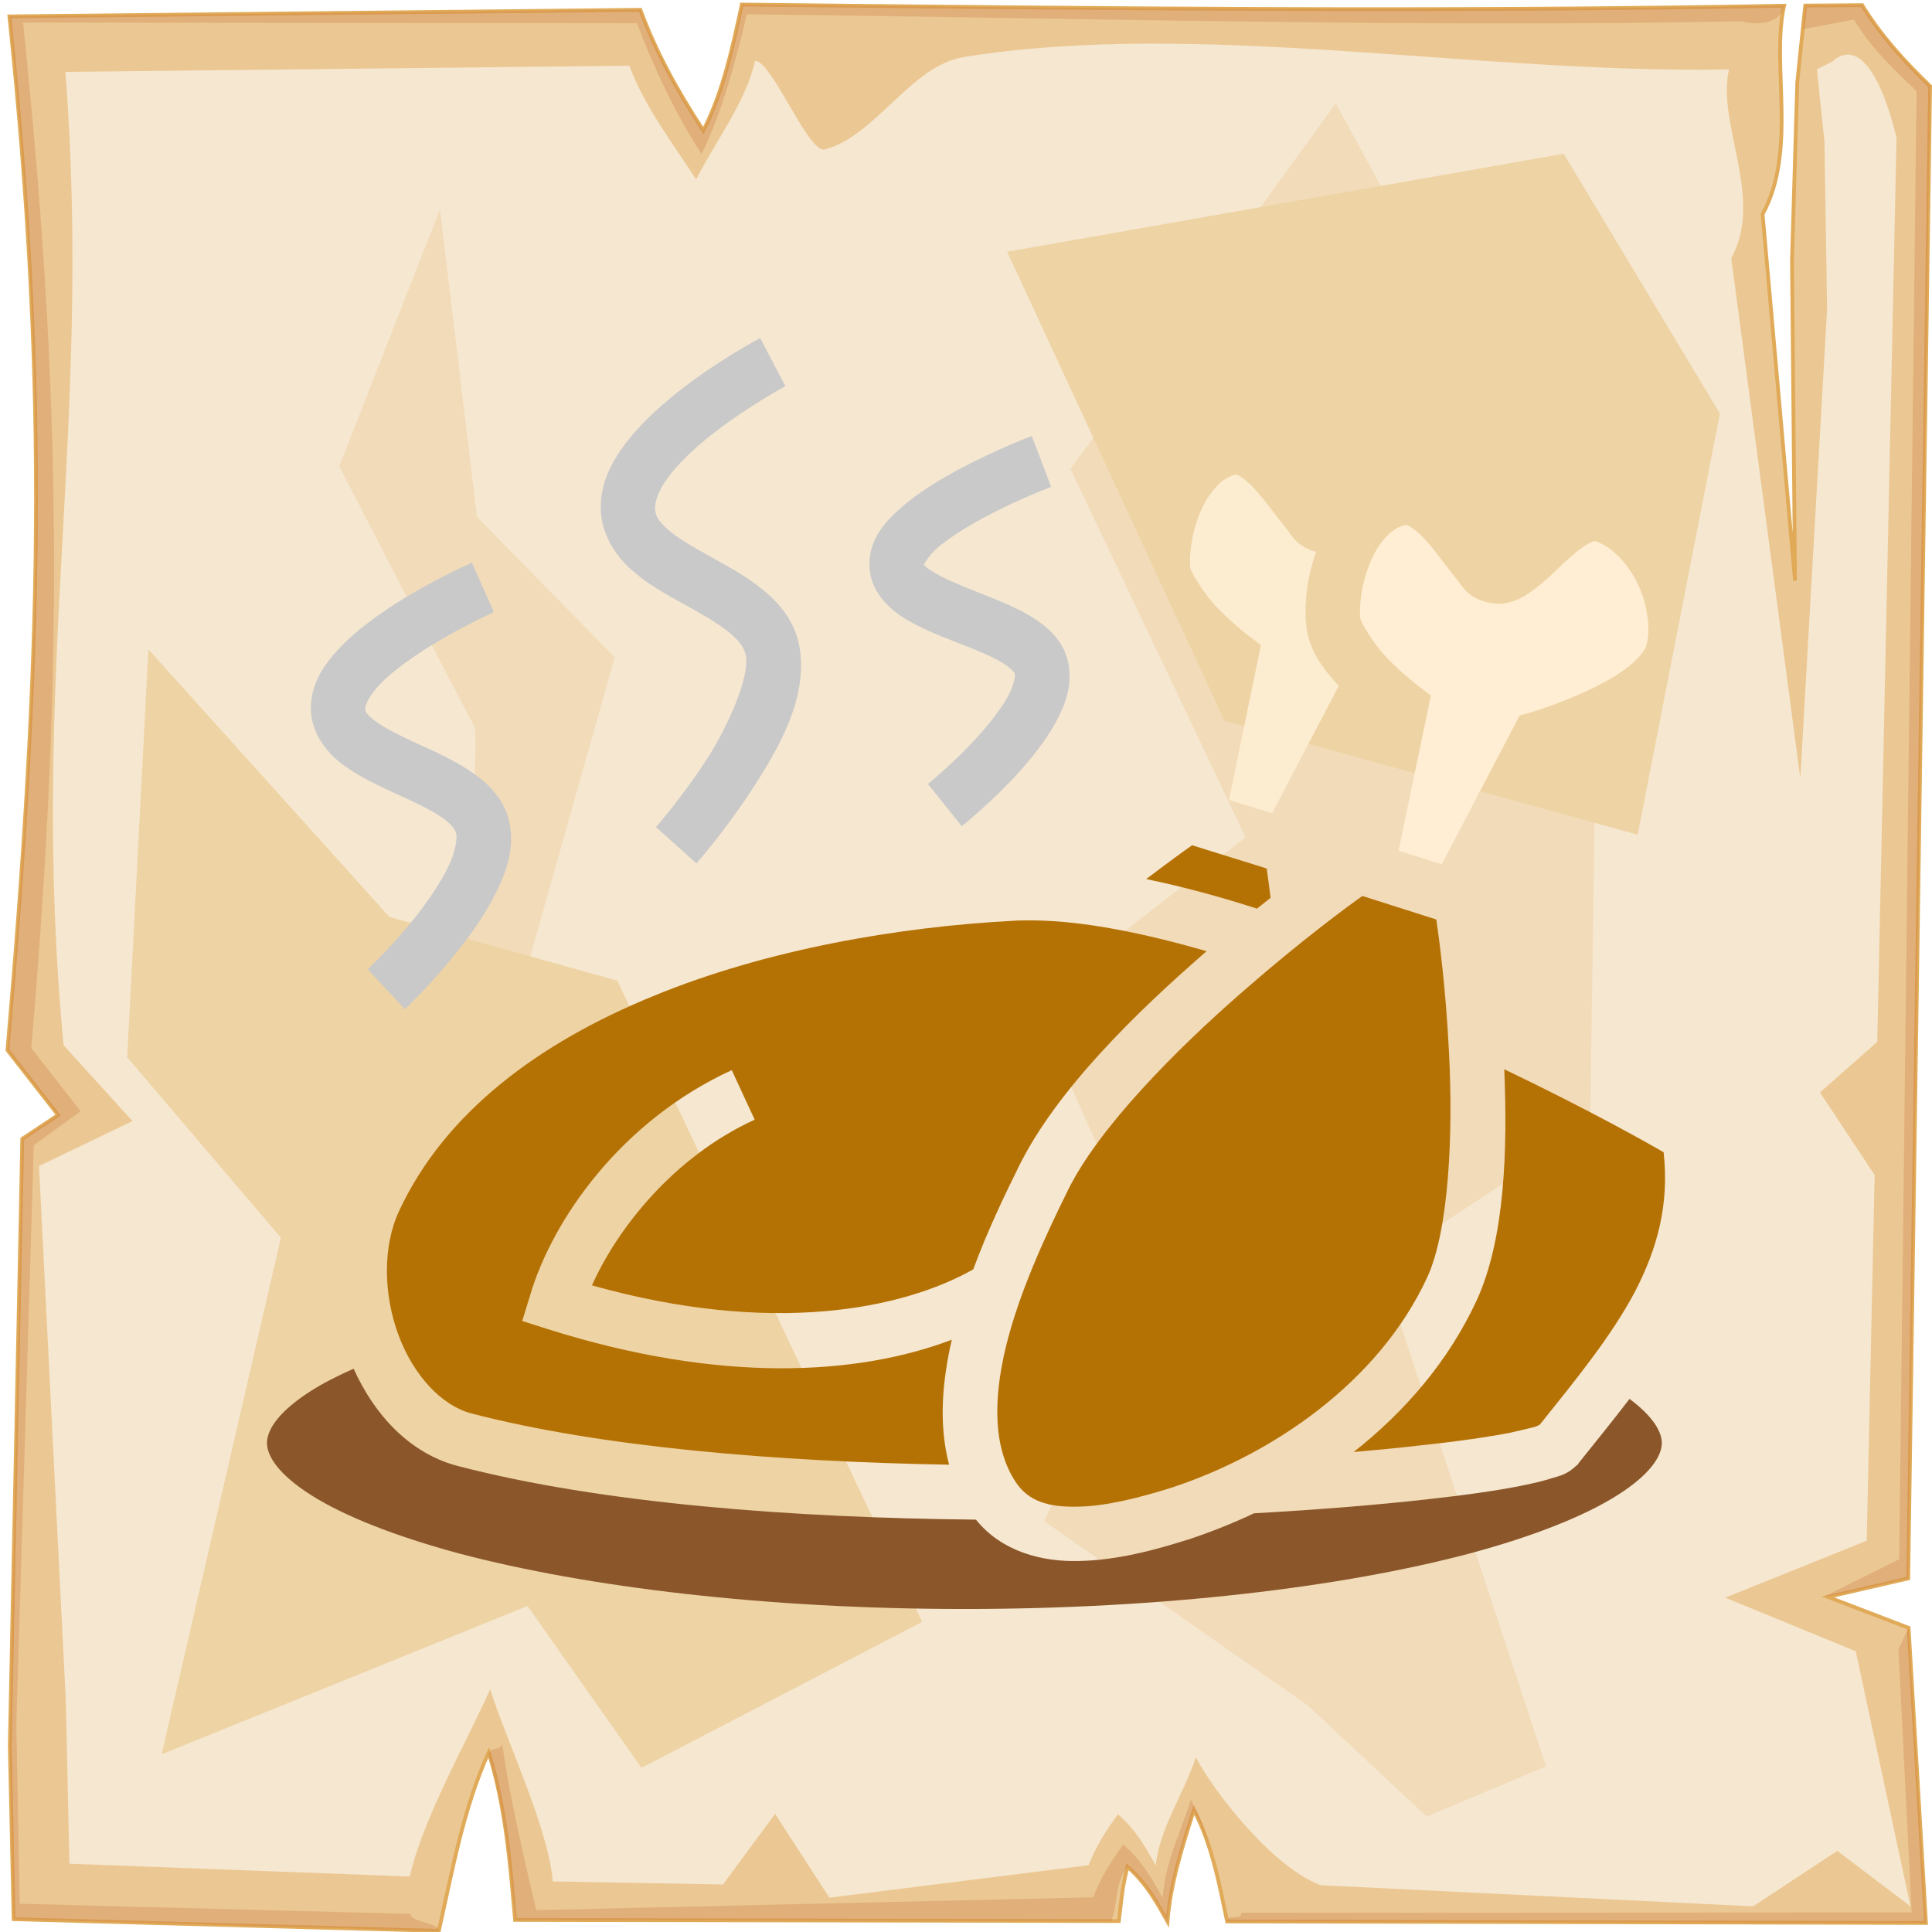 <svg xmlns="http://www.w3.org/2000/svg" viewBox="0 0 512 512" style="height: 256px; width: 256px;"><circle cx="256" cy="256" r="256" fill="url(#pattern)" fill-opacity="1"></circle><svg><defs><filter id="b" x="-.024" width="1.048" y="-.024" height="1.048" color-interpolation-filters="sRGB"><feGaussianBlur stdDeviation="4.823"></feGaussianBlur></filter><filter id="a" x="-.012" width="1.024" y="-.012" height="1.024" color-interpolation-filters="sRGB"><feGaussianBlur stdDeviation="2.55"></feGaussianBlur></filter><filter id="c" x="-.112" width="1.225" y="-.077" height="1.153" color-interpolation-filters="sRGB"><feGaussianBlur stdDeviation="15.63"></feGaussianBlur></filter><filter id="e" x="-.237" width="1.475" y="-.249" height="1.497" color-interpolation-filters="sRGB"><feGaussianBlur stdDeviation="18.7"></feGaussianBlur></filter><filter id="d" x="-.213" width="1.426" y="-.151" height="1.303" color-interpolation-filters="sRGB"><feGaussianBlur stdDeviation="18.7"></feGaussianBlur></filter></defs><path d="M196.6 1.207c-2.5 11.323-4.8 22.703-10.2 33.383-7-10.68-12.6-20.91-16.7-31.988L2.494 4.338C13 104.9 10.86 175.3 1.979 278.3L15.4 295.5l-9.494 6.3L2.6 462.7l1.019 45.9 112.681 3.1c3.6-16.1 6.5-32.5 13.2-47.3 4.5 14.4 5.7 29.4 7 44.4l160 .3c.8-6.1.7-8.1 2.3-14.4 5.1 4.5 7.8 9.5 10.6 14.5.8-10.1 3.9-19.8 7-29.5 4.8 9.2 6.7 19.4 8.8 29.5l185.2.4-4.6-78.2-21.4-8.2 21.3-4.9 5.8-395.47c-7-6.73-13.3-13.744-18-21.465l-15.1.114-2.1 20.321-1.4 47.23.8 84.87-8.6-97.14c9.3-16.86 2.2-39.69 5.7-55.239-92.1 1.696-184.1.685-276.2-.314z" overflow="visible" color="#000" fill="#ebc893" fill-rule="evenodd" stroke="#e0aa58" enable-background="accumulate"></path><path d="M196.6 1.203c-2.5 11.327-4.8 22.707-10.2 33.387-7-10.68-12.6-20.91-16.7-31.99L2.494 4.336C13 104.9 10.86 175.3 1.979 278.3L15.4 295.5l-9.494 6.3L2.6 462.7l1.019 45.9 112.681 3.1c.5-2.1-7.9-2.3-7.4-4.5L5.244 504.5l-.914-47.3 4.63-153.7 12.42-9-13.093-16.8C16.95 177.3 16.36 104 6.113 5.992l162.687.164c4 10.804 10.3 24.254 17.1 34.664 5.3-10.41 9.5-25.97 12-37.02 89.8.974 173.8 3.521 263.6 1.867 4.6 1.226 10.6.431 11.3-4.149-92.1 1.696-184.1.684-276.2-.315zm296.9.158l-15.1.116-.6 6.277 13.5-2.557c4.6 7.533 9.7 12.383 16.6 18.943l-4.6 389.06-19.9 9.9 4.1-.6 18.2-4.2 5.8-395.47c-7-6.73-13.3-13.748-18-21.469zm9.6 435.739l3.5 69.7-177.7.1c.4 2.1-4.1.2-3.7 2.3l185.2.4-4.6-78.2zm-370 25.1c-1 2.2-2.9.4-3.7 2.6 4.2 14 5.8 29.5 7.1 44l158 .3c1.9-5 .8-9.7 4.3-14.4 5.1 4.5 7.8 9.5 10.6 14.5.8-10.1 3.9-19.8 7-29.5 1.8 3.4 3.2 7 4.3 10.6-1.4-5.6-2.4-8.3-5.1-13.4-3 9.4-6.7 16.2-7.5 26-2.7-4.9-5.4-9.7-10.4-14.1-3.4 4.6-6.2 9.1-8 14l-147.6 3.4c-3.4-14.6-7.1-30.3-9-44z" overflow="visible" color="#000" opacity=".527" fill="#c87137" fill-rule="evenodd" filter="url(#a)" enable-background="accumulate"></path><path d="M200.1 16.1c-2.3 10.67-10.5 21.38-15.6 31.44-6.6-10.06-13.9-19.69-17.7-30.12L17.34 19.05C24.61 113.6 7.605 179.3 16.85 277l18.26 20.1L10.34 309l7.1 141.6.96 43.3 90.2 3.4c3.4-15.2 15-35.6 21.3-49.6 4.3 13.6 15.4 36.7 16.6 50.9l45.1.8 13.8-18.7 14.4 22.2 68.7-8.6c1.8-4.7 4.5-9.1 7.8-13.5 4.8 4.2 7.4 8.9 10 13.6.8-9.5 7.7-19.6 10.6-28.7 4.5 8.6 19.9 28.9 33.1 33.9l114.6 5.6 22.3-14.7 19.4 14.7-14.5-67.6-34.6-14.2 37.5-15.1 2.1-96.9-14.5-21.9 15.2-13.4 5.1-239.63c-5.2-21.09-11.8-24.89-16.9-20.22l-4.2 2.11 2 19.14.7 44.47-7.1 124.23-18.3-137.78c8.8-15.88-3.9-35.38-.6-50.02-67.1 1.24-140.4-13.332-202.8-3.28-14 2.25-23.7 21.31-36.9 24.48-4.3 1.03-13.9-23.45-18.4-23.5z" overflow="visible" enable-background="accumulate" filter="url(#b)" fill-rule="evenodd" fill="#f6e7d0" color="#000"></path><path d="M354 27.39l-70.3 96.91 46.4 97.6-56.2 43.6 33 74.4-30.2 63.2 69.8 48.8 31.6 29.5 31.6-13.3L365.9 335l55.5-36.5 2.1-146.1-56.9-101.83zM116.6 55.48L89.9 123.6s33.7 65.3 35.8 68.8c2.1 3.6-7 118-7 118l42.8 73.8s9.9-82.9 7.1-83.6c-2.8-.7-29.5-42.1-29.5-42.1l23.8-84.3-36.5-37.2z" color="#000" overflow="visible" fill="#f2dbb9" fill-rule="evenodd" filter="url(#c)" enable-background="accumulate"></path><path d="M39.33 172.1l-5.62 108.1L74.45 328 42.84 464.9l96.96-39.3 30.2 42.9 74.4-38.7-80.8-169.9-60.4-16.9z" color="#000" overflow="visible" fill="#eed3a4" fill-rule="evenodd" enable-background="accumulate" filter="url(#d)"></path><path d="M266.9 66.72L324.5 191 434 221.2l21.8-111.6-41.4-68.86z" color="#000" overflow="visible" fill="#eed3a4" fill-rule="evenodd" enable-background="accumulate" filter="url(#e)"></path></svg><g class="" transform="translate(0,2)" style=""><g transform="translate(51.2, 51.2) scale(0.8, 0.8) rotate(0, 256, 256) skewX(0) skewY(0)"><path d="M187.8 45.5C187.8 45.5 175.2 52.11 162.5 61.83C156.2 66.69 149.7 72.33 144.5 78.77C139.3 85.21 135 92.66 135 101.5C135 110.1 139.6 117.2 145 122.1C150.3 126.9 156.5 130.3 162.3 133.5C168.1 136.7 173.6 139.8 177.3 142.8C181 145.8 182.7 148.2 183.1 150.9C184.2 157.5 177.9 173 169.9 185.4C161.8 197.8 153.3 207.5 153.3 207.5L166.7 219.5C166.7 219.5 176.1 208.9 185 195.2C193.9 181.5 203.6 165 200.9 148.1C199.5 139.6 194.3 133.3 188.6 128.8C183 124.2 176.7 120.9 171 117.7C165.3 114.6 160.1 111.5 157 108.7C153.9 105.9 153 104.2 153 101.5C153 99.01 154.7 94.78 158.5 90.09C162.3 85.39 167.8 80.45 173.5 76.13C184.8 67.5 196.2 61.42 196.2 61.42Z" class="" fill="#c9c9c9" fill-opacity="1"></path><path d="M277.8 77.93C277.8 77.93 265.4 82.59 252.7 89.49C246.4 92.94 239.9 96.91 234.6 101.6C229.2 106.3 224 112 224 120.5C224 128.7 229.7 134.5 235.1 138C240.5 141.4 246.5 143.8 252.4 146.1C258.2 148.3 263.8 150.6 267.5 152.7C271.2 154.9 272.2 156.6 272.2 156.7C272.4 157.3 272 160.4 269.7 164.5C267.5 168.5 263.7 173.3 259.8 177.6C251.9 186.3 243.4 193.2 243.4 193.2L254.6 207.2C254.6 207.2 264 199.7 273.1 189.8C277.6 184.8 282.1 179.3 285.5 173.2C288.8 167.2 291.5 160.4 289.8 152.7C288 144.9 282.1 140.4 276.5 137.1C270.9 133.9 264.7 131.6 258.9 129.3C253.2 127 247.9 124.8 244.9 122.8C242.6 121.4 242.1 120.7 242 120.5C242.2 120.5 243.1 118.1 246.4 115.1C250.1 111.9 255.6 108.4 261.3 105.3C272.6 99.14 284.2 94.77 284.2 94.77Z" class="selected" fill="#c9c9c9" fill-opacity="1"></path><path d="M345.3 90.75C341.6 91.44 337.5 95.12 334.4 101.4C331.3 107.7 329.8 115.9 330.3 121.6C330.4 122.7 334.4 129.8 339.3 134.9C344.3 140 349.2 143.8 349.2 143.8L353.7 147.2L343.1 198.5L357.4 202.9L379.5 160.7C374.4 155.2 369.3 148.8 368.6 139.7C368.1 132.1 369.2 124 372 116.3C365.7 114.6 364.2 111.3 361.9 108.3C359.4 105.3 357 101.9 354.6 98.93C352.2 95.92 349.7 93.31 347.8 91.97C346 90.64 345.5 90.76 345.3 90.76Z" class="" fill="#fcecd0" fill-opacity="1"></path><path d="M401.6 107.4C397.9 108.1 393.8 111.7 390.7 118C387.7 124.3 386.1 132.5 386.6 138.3C386.7 139.4 390.7 146.5 395.6 151.6C400.6 156.7 405.5 160.5 405.5 160.5L410 163.9L399.3 215.3L413.6 219.8L439.4 170.5L443.1 169.5C443.1 169.5 452.5 166.7 462.3 162.1C467.2 159.8 472.1 157 475.6 154.2C479.2 151.3 481.1 148.6 481.4 147.3L481.4 147.2C482.9 142 481.8 133.7 478.4 126.6C474.9 119.6 469.4 114.3 464.6 112.8C464.4 112.7 463.9 112.6 461.8 113.8C459.7 115 456.8 117.4 453.8 120.2C450.8 123.1 447.7 126.2 444 128.9C440.4 131.6 435.3 134.7 428.7 133C422.1 131.4 420.6 127.9 418.2 124.9C415.7 121.9 413.3 118.5 410.9 115.5C408.5 112.5 406 109.9 404.1 108.6C402.3 107.2 401.8 107.4 401.6 107.4Z" class="" fill="#ffeed3" fill-opacity="1"></path><path d="M92.36 119.9C92.36 119.9 79.86 125.3 67.15 133.4C60.79 137.5 54.32 142.1 49.02 147.6C43.72 153.1 38.98 159.6 38.98 168.1C38.98 176.3 44.2 182.8 49.57 186.8C54.95 190.8 61.05 193.6 66.87 196.3C72.69 198.9 78.22 201.5 81.93 204C85.63 206.5 86.89 208.4 87.14 209.7C87.49 211.5 86.84 215.7 84.45 220.7C82.07 225.6 78.29 231.3 74.3 236.4C66.33 246.6 57.8 254.6 57.8 254.6L70.14 267.8C70.14 267.8 79.51 259 88.49 247.4C92.98 241.7 97.43 235.2 100.7 228.4C104 221.6 106.4 214.2 104.8 206.3C103.3 198.3 97.62 192.9 91.99 189.1C86.35 185.3 80.11 182.5 74.38 179.9C68.65 177.3 63.43 174.7 60.36 172.4C57.3 170.1 56.97 169.2 56.97 168.1C56.97 167.2 58.23 164 61.93 160.1C65.63 156.3 71.16 152.2 76.8 148.6C88.09 141.4 99.59 136.3 99.59 136.3Z" class="" fill="#c9c9c9" fill-opacity="1"></path><path d="M330.9 213.5C328.6 215.1 323.2 219 315.7 224.7C327.7 227.2 340 230.5 352.4 234.5C354 233.2 355.4 232.1 356.9 230.9C356.4 226.7 355.9 223.4 355.6 221.2Z" class="" fill="#b57204" fill-opacity="1"></path><path d="M387.3 230.3C382.8 233.5 367.7 244.5 348.1 261.6C325.3 281.4 299.9 307.2 289.8 327.7C282.2 343.1 273.5 361.9 269.2 379.7C264.9 397.5 265.1 413.4 272.5 424.5C276.7 430.8 283.2 432.8 292.9 432.6C302.6 432.5 314.2 429.4 323.8 426.4C357.5 415.4 392.8 391.3 408.8 356.6C416 341 417.4 309.1 416 282.1C414.9 260.1 412.7 244.4 411.8 238.1Z" class="" fill="#b57204" fill-opacity="1"></path><path d="M275.4 238.4C274.3 238.4 273.1 238.4 272 238.5C233.7 240.5 189.9 248 152.3 263.5C114.6 278.9 83.35 302 68.18 334.7C62.69 346.5 63.03 362.4 68.02 375.8C73.01 389.2 82.3 399.1 92.08 401.7C135 412.9 193.3 417.7 250.4 418.7C246.9 405.5 248.1 391.1 251.3 377.3C220.2 389.1 174.8 391.9 117.5 373.8L109 371.1L111.6 362.6C119 337.6 141.6 304.9 178.4 288L186 304.4C159.1 316.7 140.4 340.6 132.1 359.3C191.6 376 234.8 367.3 258.4 354C263 341.5 268.6 329.8 273.6 319.7C286.1 294.5 312.3 268.9 335.7 248.6C315 242.6 295.1 238.6 278.7 238.4Z" class="" fill="#b57204" fill-opacity="1"></path><path d="M434.3 287.7C435.4 314.1 434.6 343.6 425.2 364.2C415.8 384.5 401.3 401.2 384.4 414.5C392.3 413.8 399.8 413.1 406.5 412.3C418.9 411 429.1 409.5 436.3 408.1C439.9 407.3 442.8 406.6 444.7 406.1C445.4 405.8 445.8 405.6 446.1 405.4C458.2 390.3 469.9 376 477.7 361.2C485 347 489 332.6 487.1 315.2C483 312.8 463.1 301.5 434.3 287.7Z" class="" fill="#b57204" fill-opacity="1"></path><path d="M53.14 386.9C47.74 389.3 43.02 391.7 39.1 394.2C28.21 401.1 24.44 407.2 24.44 411.5C24.44 415.8 28.21 421.9 39.1 428.8C49.99 435.7 66.89 442.4 88.05 448.1C130.4 459.3 189.9 466.5 255.5 466.5C321.1 466.5 380.6 459.3 422.9 448.1C444.1 442.4 460.9 435.7 471.8 428.8C482.7 421.9 486.5 415.8 486.5 411.5C486.5 407.8 483.6 402.7 475.8 396.9C470.3 404.1 464.6 411.1 459 418.1L458.7 418.6L458.2 419C455 422 452.9 422.3 450 423.2C447.2 424.1 443.8 424.9 439.8 425.7C431.8 427.3 421.2 428.8 408.5 430.2C392.4 432 372.9 433.6 351.4 434.8C344 438.3 336.6 441.2 329.3 443.6L329.2 443.6C319.1 446.8 306.2 450.4 293.2 450.6C281.2 450.9 267.8 447.5 259.3 436.9C198.7 436.3 135.5 431.6 87.54 419.1C71.62 414.9 59.99 402.1 53.14 386.9Z" class="" fill="#8b572a" fill-opacity="1"></path></g></g></svg>